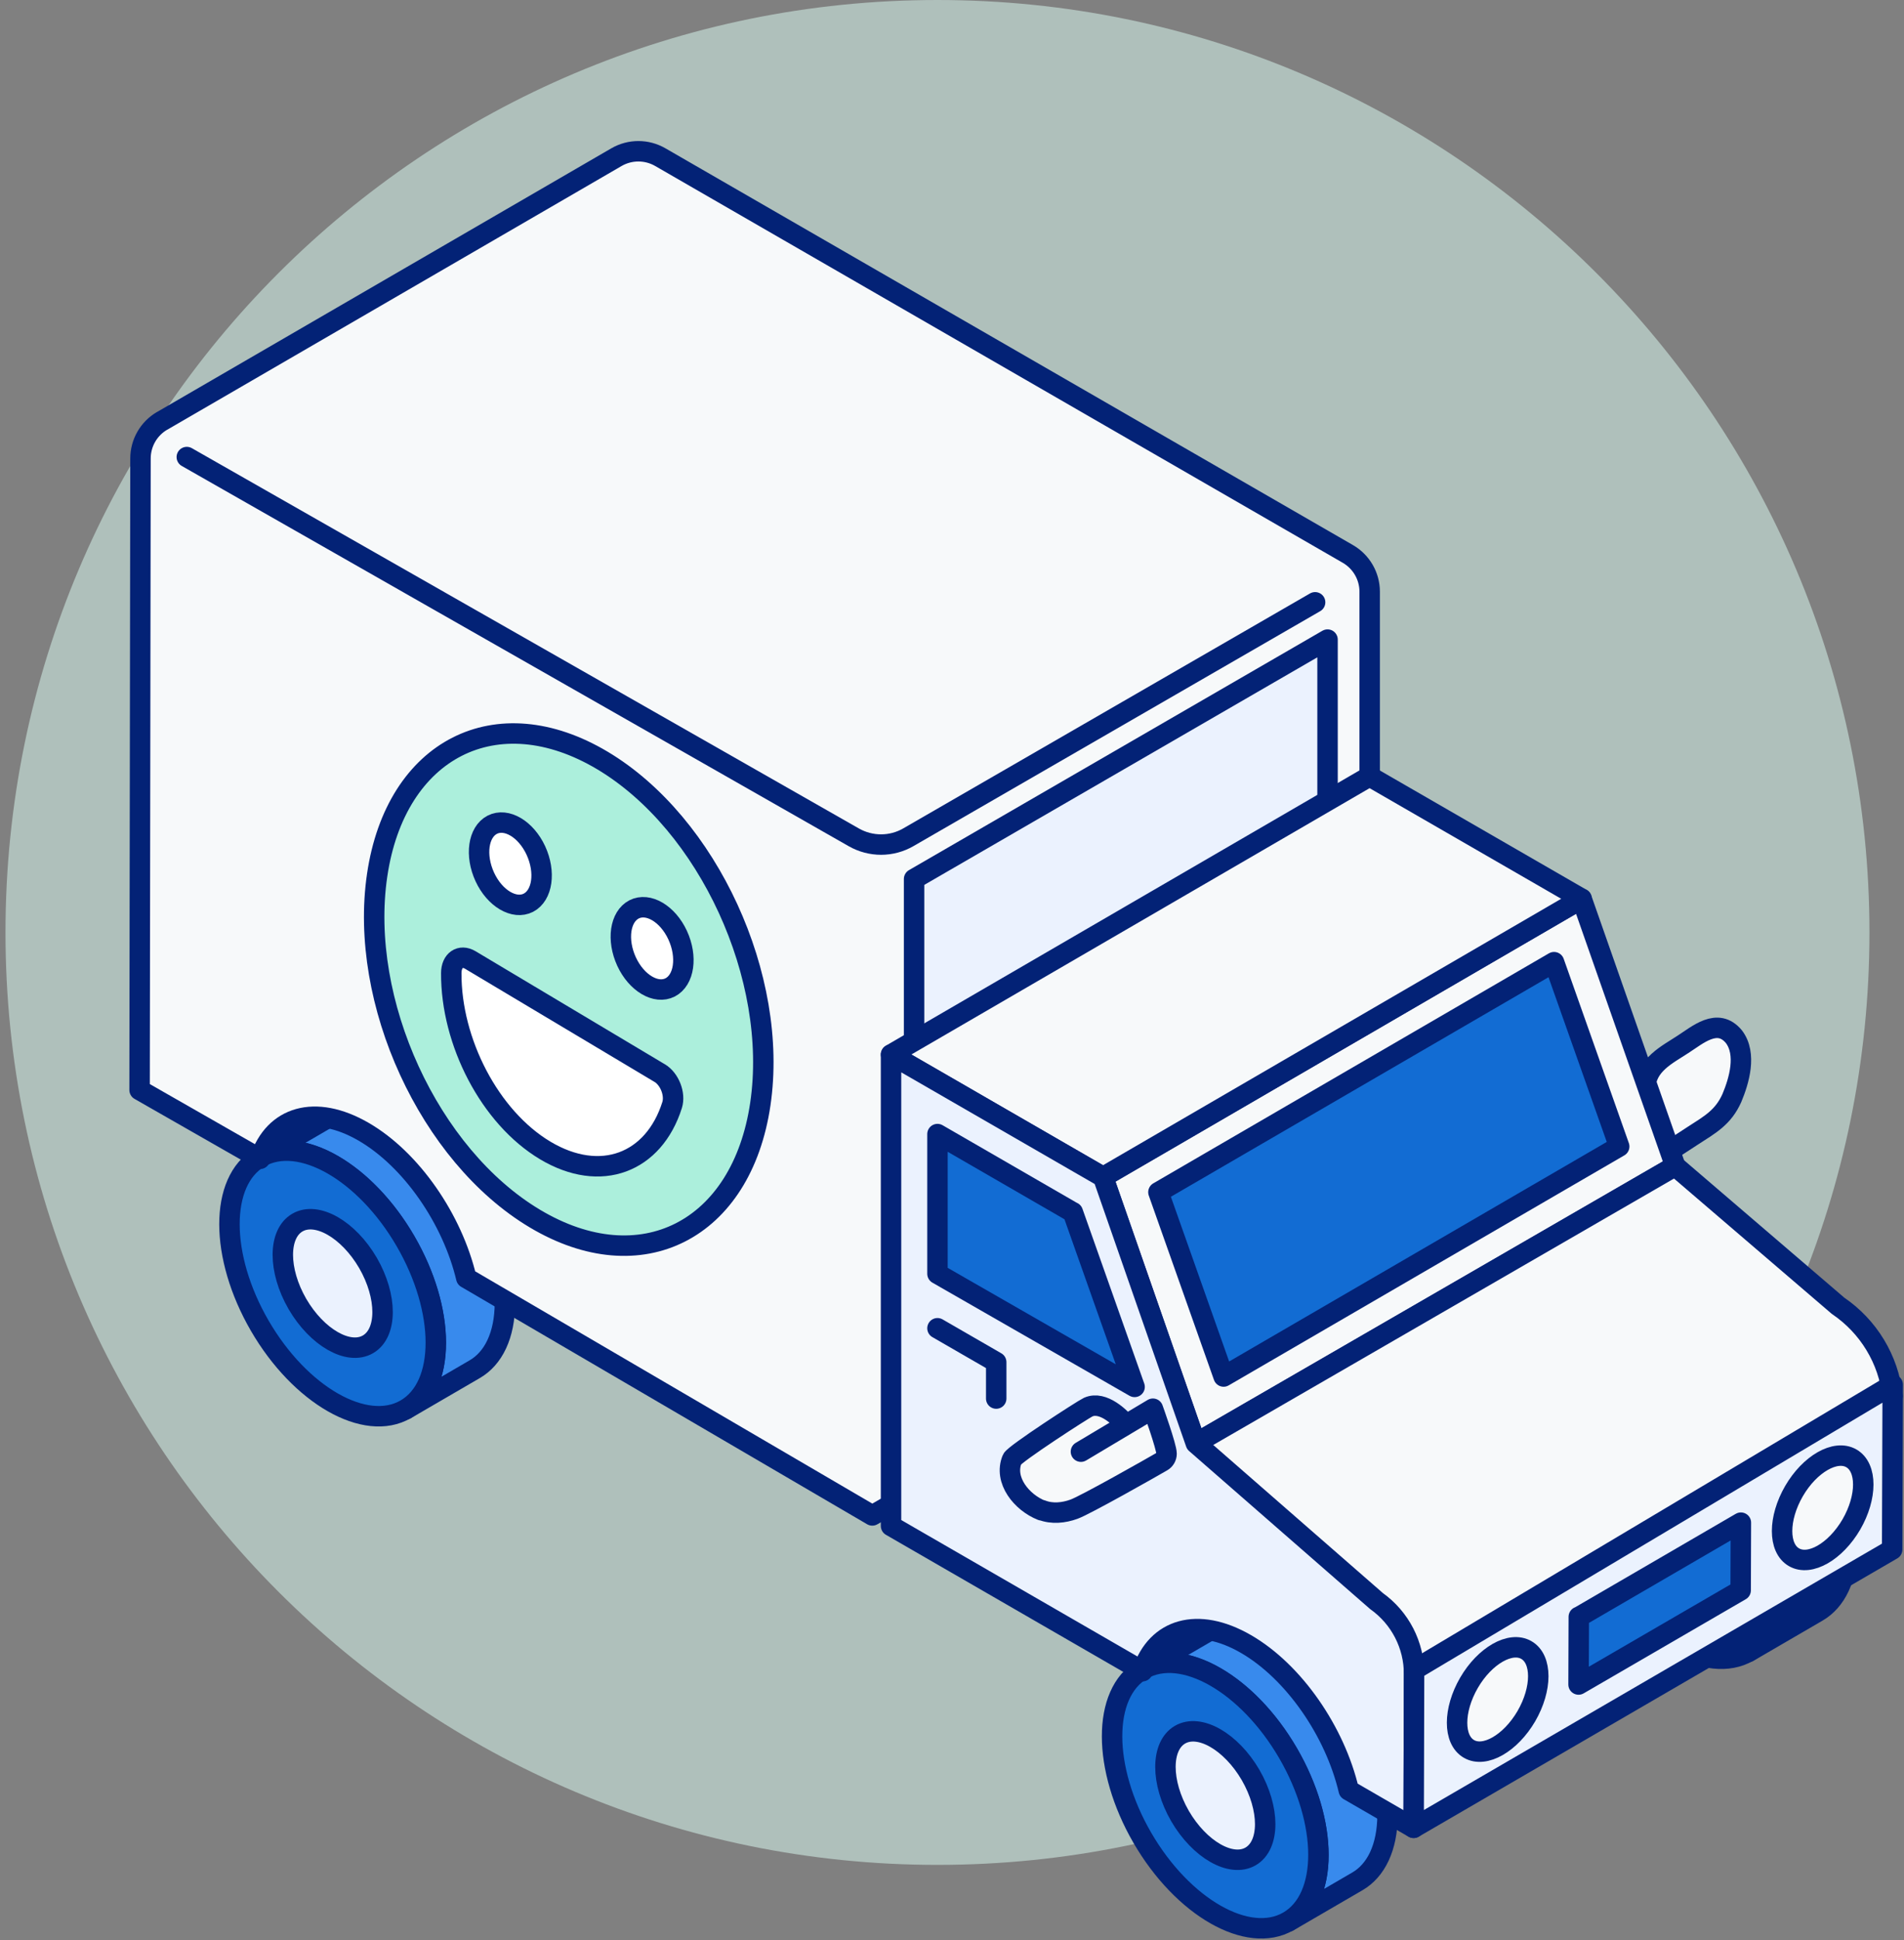 <svg width="163" height="166" viewBox="0 0 163 166" fill="none" xmlns="http://www.w3.org/2000/svg">
<rect x="0" y="0" width="163" height="166" fill="#808080" stroke="none"/>
<path opacity="0.5" d="M80.256 159.572C124.321 159.572 160.042 123.85 160.042 79.786C160.042 35.721 124.321 0 80.256 0C36.191 0 0.47 35.721 0.47 79.786C0.47 123.85 36.191 159.572 80.256 159.572Z" fill="#DEFFF6"/>
<path d="M32.646 93.132V91.469L24.503 96.198C23.478 96.797 22.694 97.803 22.24 99.177L32.636 93.132H32.646Z" fill="#F7F9FA" stroke="#032276" stroke-width="1.75" stroke-linecap="round" stroke-linejoin="round"/>
<path d="M22.221 99.061C23.826 98.133 26.05 98.259 28.507 99.68C33.381 102.495 37.327 109.322 37.307 114.931C37.307 117.717 36.321 119.67 34.725 120.599L40.644 117.156C42.23 116.237 43.217 114.274 43.226 111.489C43.245 105.889 39.3 99.052 34.425 96.237C31.969 94.825 29.745 94.69 28.139 95.618L22.221 99.061Z" fill="#388AED" stroke="#032276" stroke-width="1.75" stroke-linecap="round" stroke-linejoin="round"/>
<path d="M34.734 120.587C38.177 118.585 38.168 112.144 34.715 106.197C31.263 100.249 25.663 97.058 22.22 99.05C18.777 101.052 18.787 107.493 22.239 113.44C25.692 119.388 31.292 122.589 34.734 120.587Z" fill="#126CD3" stroke="#032276" stroke-width="1.75" stroke-linecap="round" stroke-linejoin="round"/>
<path d="M31.504 115.028C33.168 114.061 33.168 110.947 31.504 108.065C29.831 105.193 27.123 103.645 25.46 104.612C23.797 105.579 23.797 108.693 25.46 111.575C27.133 114.448 29.841 115.995 31.504 115.028Z" fill="#EBF2FE" stroke="#032276" stroke-width="1.75" stroke-linecap="round" stroke-linejoin="round"/>
<path d="M13.884 36.006C12.733 36.674 12.027 37.902 12.027 39.227L11.95 93.268L22.259 99.158C23.458 95.531 26.969 94.439 31.108 96.827C35.247 99.216 38.738 104.361 39.918 109.351L74.676 129.67L117.257 105.057V50.629C117.257 49.294 116.542 48.066 115.391 47.399L56.523 13.444C55.363 12.777 53.941 12.777 52.781 13.444L13.874 36.016L13.884 36.006Z" fill="#F7F9FA" stroke="#032276" stroke-width="1.75" stroke-linecap="round" stroke-linejoin="round"/>
<path d="M78.254 123.46V75.212L113.65 54.728V103.006L78.254 123.46Z" fill="#EBF2FE" stroke="#032276" stroke-width="1.75" stroke-linecap="round" stroke-linejoin="round"/>
<path d="M141.145 104.408L139.713 103.576V101.787L141.145 102.619V104.408Z" fill="#F7F9FA" stroke="#032276" stroke-width="1.75" stroke-linecap="round" stroke-linejoin="round"/>
<path d="M140.864 93.115C140.893 91.113 142.74 90.242 144.046 89.382C145.313 88.579 147.034 87.012 148.437 88.705C149.568 90.184 148.872 92.505 148.263 93.956C147.518 95.62 146.406 96.219 144.878 97.206C143.621 98.028 142.663 98.647 141.377 99.488C139.607 100.9 137.973 97.041 139.955 95.523C140.361 95.233 141.212 95.407 141.299 94.913C141.299 94.913 140.826 94.14 140.864 93.124V93.115Z" fill="#F7F9FA" stroke="#032276" stroke-width="1.75" stroke-linecap="round" stroke-linejoin="round"/>
<path d="M138.775 119.195L97.809 142.996C98.263 141.623 99.046 140.617 100.072 140.017L141.038 116.217C140.013 116.816 139.23 117.822 138.775 119.195Z" fill="#F7F9FA" stroke="#032276" stroke-width="1.75" stroke-linecap="round" stroke-linejoin="round"/>
<path d="M138.775 119.195L97.809 142.996C98.263 141.623 99.046 140.617 100.072 140.017L141.038 116.217C140.013 116.816 139.23 117.822 138.775 119.195Z" stroke="#032276" stroke-width="1.75" stroke-linecap="round" stroke-linejoin="round"/>
<path d="M97.78 142.887C99.386 141.959 101.61 142.085 104.066 143.506C108.941 146.321 112.886 153.148 112.867 158.758C112.867 161.543 111.881 163.496 110.285 164.425L116.204 160.982C117.79 160.063 118.776 158.1 118.786 155.315C118.805 149.715 114.859 142.878 109.985 140.064C107.529 138.652 105.304 138.516 103.699 139.445L97.78 142.887Z" fill="#388AED" stroke="#032276" stroke-width="1.75" stroke-linecap="round" stroke-linejoin="round"/>
<path d="M110.294 164.407C113.737 162.406 113.727 155.965 110.275 150.017C106.822 144.069 101.223 140.878 97.78 142.87C94.337 144.872 94.347 151.313 97.799 157.261C101.252 163.208 106.851 166.4 110.294 164.407Z" fill="#126CD3" stroke="#032276" stroke-width="1.75" stroke-linecap="round" stroke-linejoin="round"/>
<path d="M107.064 158.846C108.728 157.879 108.728 154.765 107.064 151.883C105.391 149.011 102.683 147.464 101.02 148.431C99.357 149.398 99.357 152.512 101.02 155.394C102.693 158.266 105.401 159.813 107.064 158.846Z" fill="#EBF2FE" stroke="#032276" stroke-width="1.75" stroke-linecap="round" stroke-linejoin="round"/>
<path d="M137.16 119.823C138.766 118.895 140.99 119.02 143.446 120.442C148.32 123.256 152.266 130.084 152.247 135.693C152.247 138.478 151.26 140.432 149.665 141.36L155.583 137.917C157.169 136.999 158.156 135.036 158.166 132.25C158.185 126.651 154.239 119.813 149.365 116.999C146.909 115.587 144.684 115.452 143.079 116.38L137.16 119.823Z" fill="#388AED" stroke="#032276" stroke-width="1.75" stroke-linecap="round" stroke-linejoin="round"/>
<path d="M149.665 141.343C153.108 139.341 153.098 132.9 149.645 126.953C146.193 121.005 140.593 117.813 137.15 119.806C133.707 121.808 133.717 128.248 137.17 134.196C140.622 140.144 146.222 143.335 149.665 141.343Z" fill="#126CD3" stroke="#032276" stroke-width="1.75" stroke-linecap="round" stroke-linejoin="round"/>
<path d="M146.435 135.79C148.098 134.823 148.098 131.709 146.435 128.827C144.761 125.954 142.054 124.407 140.39 125.374C138.727 126.341 138.727 129.455 140.39 132.337C142.063 135.209 144.771 136.757 146.435 135.79Z" fill="#126CD3" stroke="#032276" stroke-width="1.75" stroke-linecap="round" stroke-linejoin="round"/>
<path d="M94.434 100.714L135.4 76.904L143.418 99.776L102.374 123.499L94.434 100.714Z" fill="#F7F9FA" stroke="#032276" stroke-width="1.75" stroke-linecap="round" stroke-linejoin="round"/>
<path d="M104.753 117.784L99.172 102.011L133.04 82.33L138.62 98.103L104.753 117.784Z" fill="#126CD3" stroke="#032276" stroke-width="1.75" stroke-linecap="round" stroke-linejoin="round"/>
<path d="M117.248 66.43L135.4 76.903L94.434 100.713L76.281 90.23L117.248 66.43Z" fill="#F7F9FA" stroke="#032276" stroke-width="1.75" stroke-linecap="round" stroke-linejoin="round"/>
<path d="M102.364 123.5L143.408 99.777L157.353 111.731C159.964 113.501 161.676 116.324 162.024 119.458L121.048 143.867L102.364 123.5Z" fill="#F7F9FA" stroke="#032276" stroke-width="1.75" stroke-linecap="round" stroke-linejoin="round"/>
<path d="M76.281 90.242L94.434 100.716L102.374 123.501L117.847 137.002C119.868 138.442 121.068 140.773 121.058 143.259L121.019 156.402L115.468 153.191C114.298 148.201 110.797 143.056 106.658 140.667C102.519 138.278 99.008 139.371 97.809 142.998L76.281 130.57V111.199V90.242Z" fill="#EBF2FE" stroke="#032276" stroke-width="1.75" stroke-linecap="round" stroke-linejoin="round"/>
<path d="M94.753 121.556C95.014 121.401 95.266 121.314 95.507 121.266" stroke="#032276" stroke-width="1.75" stroke-linecap="round" stroke-linejoin="round"/>
<path d="M90.991 123.721L94.753 121.545M90.991 123.721C89.724 124.446 88.835 126.39 89.231 127.551M90.991 123.721C89.734 124.456 88.835 126.39 89.231 127.551M89.231 127.551L89.57 128.547" stroke="#032276" stroke-width="1.75" stroke-linecap="round" stroke-linejoin="round"/>
<path d="M89.182 129.214C90.062 129.562 91.068 129.456 91.948 129.136C92.935 128.779 98.621 125.558 99.482 125.055C99.724 124.92 99.869 124.659 99.869 124.388C99.869 123.788 98.699 120.539 98.699 120.539L92.538 124.214L96.397 121.912C95.971 121.371 94.443 119.823 93.157 120.404C92.732 120.597 86.832 124.417 86.648 124.862C85.904 126.661 87.48 128.566 89.173 129.233L89.182 129.214Z" fill="#F7F9FA" stroke="#032276" stroke-width="1.75" stroke-linecap="round" stroke-linejoin="round"/>
<path d="M85.285 119.67V116.556L80.256 113.654" stroke="#032276" stroke-width="1.75" stroke-linecap="round" stroke-linejoin="round"/>
<path d="M51.581 65.077C60.633 70.483 66.688 83.646 65.092 94.468C63.496 105.289 54.86 109.68 45.798 104.274C36.736 98.868 30.692 85.706 32.288 74.884C33.883 64.062 42.52 59.671 51.581 65.077Z" fill="#ACEFDC" stroke="#032276" stroke-width="1.75" stroke-linecap="round" stroke-linejoin="round"/>
<path d="M57.374 84.487C58.583 83.858 58.864 81.866 58.013 80.019C57.162 78.181 55.489 77.195 54.28 77.814C53.071 78.442 52.79 80.434 53.641 82.282C54.492 84.119 56.166 85.106 57.374 84.487Z" fill="white" stroke="#032276" stroke-width="1.75" stroke-linecap="round" stroke-linejoin="round"/>
<path d="M45.237 77.243C46.446 76.614 46.727 74.622 45.876 72.775C45.024 70.937 43.351 69.951 42.142 70.57C40.934 71.198 40.653 73.19 41.504 75.037C42.355 76.875 44.028 77.862 45.237 77.243Z" fill="white" stroke="#032276" stroke-width="1.75" stroke-linecap="round" stroke-linejoin="round"/>
<path d="M56.475 91.817C57.327 92.33 57.83 93.626 57.539 94.554C55.973 99.505 51.427 101.275 46.679 98.442C41.93 95.608 38.603 89.138 38.633 83.268C38.633 82.175 39.406 81.633 40.267 82.146L56.485 91.827L56.475 91.817Z" fill="white" stroke="#032276" stroke-width="1.75" stroke-linecap="round" stroke-linejoin="round"/>
<path d="M15.992 39.109L73.1 71.652C74.55 72.474 76.32 72.474 77.761 71.643L112.586 51.537" stroke="#032276" stroke-width="1.75" stroke-linecap="round" stroke-linejoin="round"/>
<path d="M91.842 103.722L97.132 118.673L80.256 108.992V97.039L91.842 103.731V103.722Z" fill="#126CD3" stroke="#032276" stroke-width="1.75" stroke-linecap="round" stroke-linejoin="round"/>
<path d="M121.058 142.89L162.034 118.48L161.986 132.59L121.02 156.4L121.058 142.89Z" fill="#EBF2FE" stroke="#032276" stroke-width="1.75" stroke-linecap="round" stroke-linejoin="round"/>
<path d="M135.168 138.355L149.036 130.289L149.017 136.082L135.139 144.138L135.159 138.345L135.168 138.355Z" fill="#126CD3" stroke="#032276" stroke-width="1.75" stroke-linecap="round" stroke-linejoin="round"/>
<path d="M130.671 146.846C132.025 144.505 132.034 141.971 130.671 141.188C129.317 140.405 127.112 141.662 125.758 143.993C124.404 146.333 124.394 148.867 125.758 149.65C127.112 150.433 129.307 149.176 130.671 146.846Z" fill="#F7F9FA" stroke="#032276" stroke-width="1.75" stroke-linecap="round" stroke-linejoin="round"/>
<path d="M158.494 130.443C159.848 128.103 159.858 125.569 158.494 124.786C157.141 124.002 154.936 125.259 153.582 127.59C152.228 129.931 152.218 132.464 153.582 133.248C154.936 134.031 157.131 132.774 158.494 130.443Z" fill="#F7F9FA" stroke="#032276" stroke-width="1.75" stroke-linecap="round" stroke-linejoin="round"/>
</svg>
